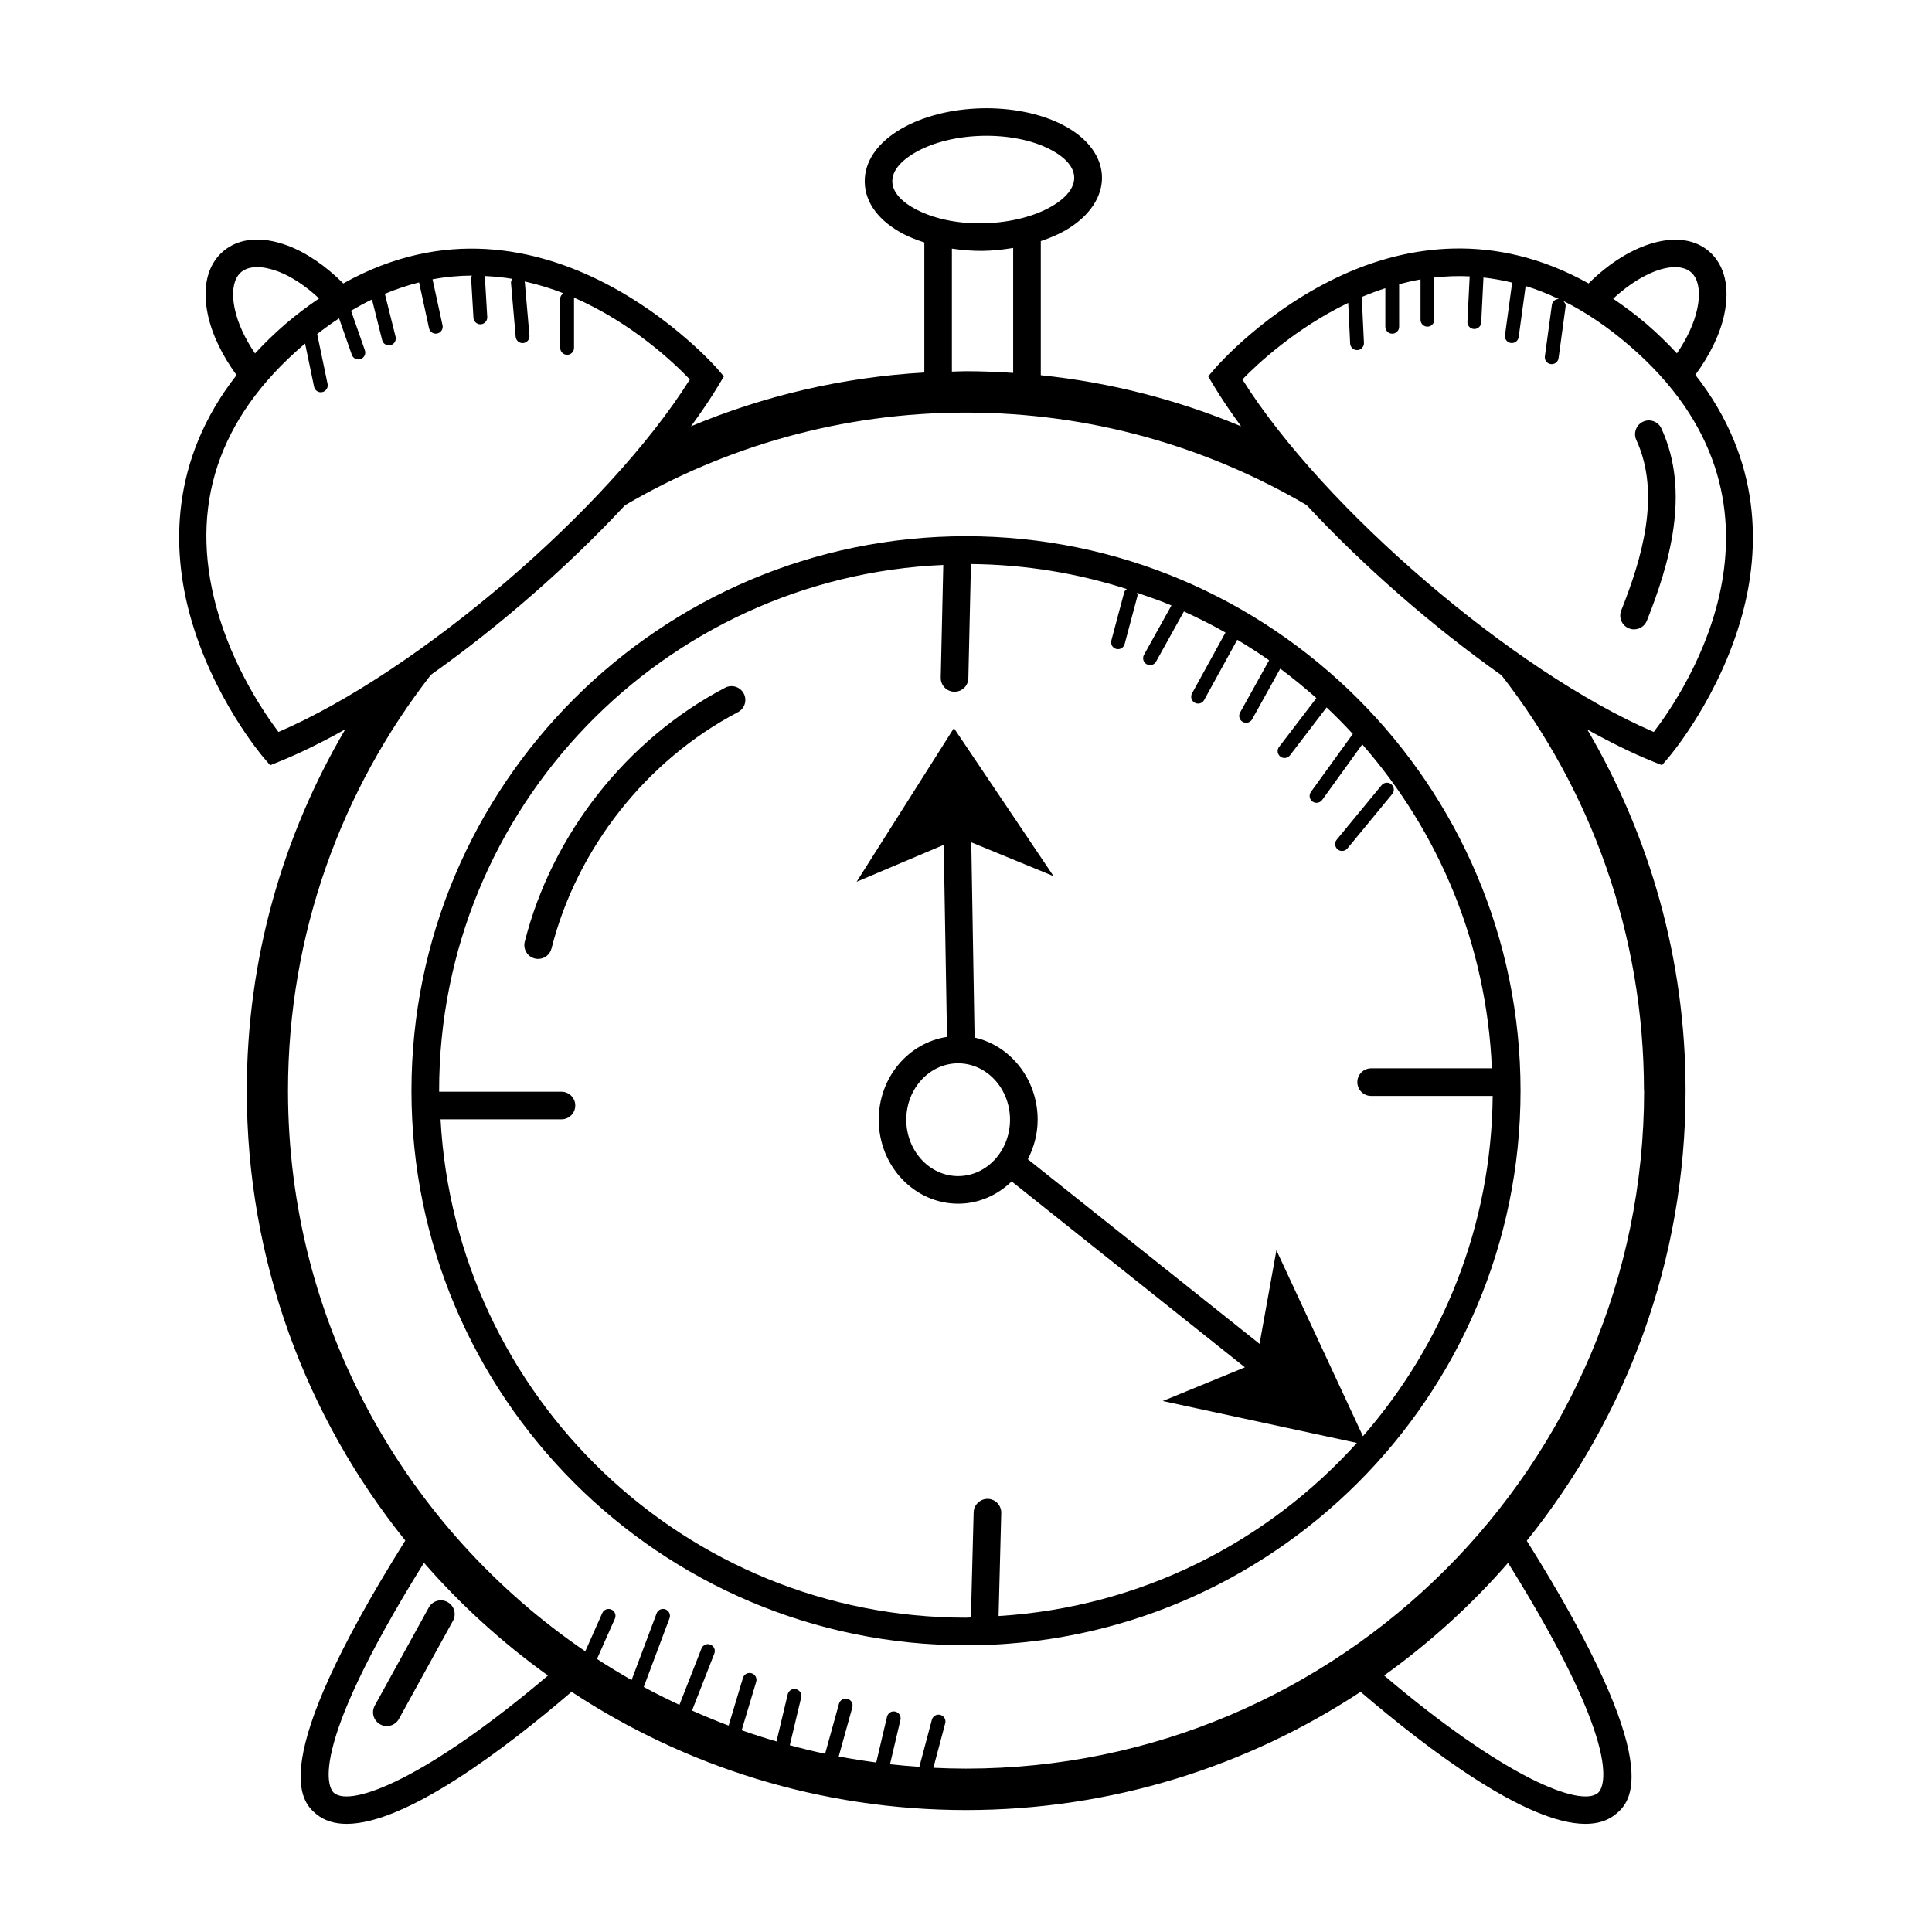 <svg id="Layer_1" enable-background="new 0 0 70 70" viewBox="0 0 70 70" xmlns="http://www.w3.org/2000/svg"><g><path d="m35 19.428c-11.079 0-20.092 9.013-20.092 20.092 0 11.079 9.013 20.092 20.092 20.092s20.092-9.013 20.092-20.092c-0-11.079-9.013-20.092-20.092-20.092zm19.051 19.28h-4.372c-.276 0-.5.224-.5.5s.224.5.5.5h4.404c-.046 4.716-1.815 9.018-4.701 12.329l-3.135-6.737-.611 3.391-8.395-6.689c.219-.429.355-.912.355-1.433 0-1.462-.982-2.686-2.285-2.976l-.12-7.074 2.981 1.226-3.61-5.364-3.525 5.568 3.156-1.337.119 6.957c-1.395.21-2.474 1.468-2.474 3 0 1.678 1.291 3.043 2.879 3.043.748 0 1.425-.311 1.937-.807l8.451 6.736-2.976 1.221 7.033 1.518c-3.249 3.602-7.839 5.956-12.982 6.272l.097-3.733c.007-.276-.211-.506-.487-.513-.269-.004-.506.211-.513.487l-.099 3.81c-.059.001-.116.009-.176.009-10.178 0-18.497-8.012-19.04-18.057h4.381c.276 0 .5-.224.5-.5s-.224-.5-.5-.5h-4.431c0-.012-.002-.024-.002-.036 0-10.249 8.124-18.613 18.267-19.05l-.092 4.083c-.006.276.213.505.488.511h.012c.271 0 .494-.216.5-.489l.094-4.138c1.967.018 3.864.334 5.647.906-.042.032-.082.069-.096.124l-.464 1.74c-.036.133.043.271.177.306.021.005.043.008.064.008.11 0 .212-.074.241-.186l.464-1.74c.011-.041-.006-.078-.015-.117.42.145.841.287 1.247.459l-.996 1.791c-.066.121-.023.273.098.34.038.021.08.032.121.032.088 0 .173-.046.219-.128l1.01-1.817c.514.234 1.017.487 1.505.764l-1.211 2.203c-.066.121-.022.273.099.34.038.021.079.031.12.031.088 0 .174-.047.219-.129l1.201-2.184c.393.237.78.481 1.153.745l-1.052 1.893c-.066.121-.023.273.098.34.038.021.08.031.121.031.088 0 .173-.046.219-.128l1.018-1.834c.452.338.888.693 1.309 1.068l-1.352 1.768c-.084.11-.063.267.047.351.045.035.099.051.151.051.075 0 .149-.034.198-.098l1.326-1.735c.33.31.646.633.953.965-.003.004-.008.003-.011.007l-1.509 2.089c-.08.112-.056.268.057.349.044.032.096.047.146.047.077 0 .153-.036.203-.104l1.454-2.014c2.772 3.168 4.505 7.25 4.695 11.734zm-17.456 1.861c0 1.126-.844 2.043-1.88 2.043s-1.879-.917-1.879-2.043c0-1.127.843-2.043 1.879-2.043s1.88.917 1.88 2.043z"/><path d="m60.215 27.724.234-.273c.075-.088 1.857-2.192 2.674-5.178.637-2.332.746-5.569-1.697-8.691.521-.711.898-1.471 1.049-2.194.208-.988.009-1.799-.559-2.286-1.011-.865-2.85-.338-4.358 1.168-3.457-1.931-6.636-1.329-8.843-.342-2.825 1.264-4.631 3.347-4.707 3.436l-.233.272.184.309c.29.487.636.991 1.008 1.501-2.275-.952-4.711-1.587-7.257-1.851v-4.86c.318-.108.623-.232.889-.386 1.79-1.037 1.782-2.852-.09-3.822-1.643-.85-4.227-.804-5.851.137-.873.506-1.345 1.196-1.327 1.942v0c.018.748.521 1.415 1.416 1.879.228.118.48.214.743.299v4.713c-2.979.171-5.824.849-8.453 1.948.372-.51.717-1.013 1.007-1.499l.184-.309-.233-.272c-.068-.079-6.286-7.171-13.556-3.095-.623-.622-1.317-1.107-2.008-1.368-.943-.355-1.776-.284-2.344.202-.568.486-.767 1.298-.559 2.286.152.725.522 1.488 1.043 2.201-2.437 3.12-2.328 6.354-1.691 8.684.816 2.986 2.599 5.09 2.674 5.178l.234.273.333-.134c.758-.306 1.563-.706 2.39-1.168-2.266 3.854-3.569 8.325-3.569 13.098 0 6.162 2.154 11.828 5.743 16.294-5.161 8.235-3.72 9.488-3.233 9.906.3.25.68.36 1.11.36 2.147 0 5.728-2.708 8.147-4.785 4.107 2.705 9.018 4.285 14.293 4.285 5.275 0 10.187-1.58 14.295-4.284 2.426 2.076 5.997 4.784 8.145 4.784.44 0 .81-.11 1.11-.36.496-.418 1.928-1.672-3.234-9.898 3.595-4.467 5.754-10.136 5.754-16.302 0-4.774-1.303-9.236-3.561-13.09.822.458 1.621.855 2.375 1.159zm.466-18.046c.241 0 .442.061.585.183.273.234.357.716.23 1.321-.11.525-.372 1.083-.738 1.622-.334-.358-.692-.714-1.102-1.065-.406-.347-.808-.644-1.209-.917.805-.744 1.639-1.143 2.233-1.143zm-27.475-2.082c-1.103-.571-1.214-1.393-.048-2.069 1.316-.762 3.538-.815 4.89-.115 1.156.6 1.156 1.427.048 2.069-1.231.714-3.442.865-4.89.114zm3.503 1.387v4.528c-.566-.037-1.135-.061-1.71-.061-.171 0-.34.011-.51.014v-4.456c.808.117 1.424.108 2.22-.025zm-28.205 2.199c-.127-.605-.043-1.086.231-1.321l0-0c.142-.122.341-.183.582-.183.223 0 .48.053.758.157.501.189 1.01.535 1.486.978-.404.275-.81.576-1.218.926-.41.352-.769.708-1.103 1.067-.366-.539-.626-1.098-.736-1.623zm1.584 15.336c-.488-.645-1.654-2.34-2.246-4.509-1.001-3.662.06-6.862 3.152-9.511.02-.017.04-.031.06-.048l.326 1.563c.024.118.128.199.244.199.017 0 .034-.001.051-.005.135-.028.222-.161.194-.295l-.377-1.809c.266-.206.53-.396.793-.568l.463 1.321c.036.103.133.167.236.167.027 0 .055-.004.083-.014.13-.045.199-.188.153-.318l-.501-1.432c.255-.15.507-.288.759-.409l.369 1.474c.028.114.13.189.243.189.02 0 .041-.002.061-.007.134-.034.215-.169.182-.303l-.389-1.557c.419-.175.833-.312 1.24-.414l.361 1.66c.025.117.129.197.244.197.018 0 .036-.002.054-.006.135-.029.22-.162.191-.297l-.362-1.666c.487-.091.963-.133 1.427-.136-.01.029-.032.053-.03.086l.085 1.444c.008.133.118.235.25.235.005 0 .01 0 .015-0.0.138-.008.243-.126.235-.264l-.085-1.444c-.001-.017-.016-.026-.02-.042.344.017.683.048 1.011.104-.026.044-.05.09-.046.145l.17 1.954c.011.13.121.229.249.229.007 0 .015-0.0.022-.001.138-.012.24-.133.228-.271l-.17-1.954c-0-.003-.004-.005-.004-.008.49.11.961.255 1.407.429-.067.045-.118.109-.118.195v1.784c0 .138.112.25.25.25s.25-.112.25-.25v-1.784c0-.017-.015-.028-.018-.045 2.109.914 3.639 2.368 4.215 2.972-2.932 4.672-9.835 10.588-14.902 12.771zm2.011 38.442c-.145-.126-1.11-1.313 3.262-8.338 1.334 1.529 2.841 2.901 4.494 4.086-4.381 3.714-7.124 4.788-7.756 4.252zm45.8 0c-.622.536-3.375-.539-7.749-4.254 1.651-1.183 3.158-2.553 4.49-4.08 4.378 7.022 3.404 8.209 3.259 8.335zm1.67-25.44c0 13.54-11.02 24.56-24.57 24.56-.396 0-.789-.011-1.181-.03l.429-1.611c.036-.133-.043-.271-.177-.306-.132-.036-.271.044-.306.177l-.454 1.705c-.356-.024-.711-.054-1.063-.094l.378-1.606c.032-.134-.052-.269-.186-.3-.137-.035-.269.052-.301.186l-.39 1.657c-.457-.061-.911-.133-1.36-.219l.494-1.779c.036-.133-.041-.271-.175-.308-.126-.037-.271.04-.308.174l-.504 1.816c-.431-.091-.857-.196-1.279-.31l.412-1.729c.032-.135-.051-.27-.186-.301-.139-.034-.269.052-.301.185l-.407 1.708c-.425-.124-.846-.258-1.262-.405l.526-1.754c.04-.132-.035-.271-.167-.311-.137-.04-.272.036-.312.167l-.519 1.729c-.449-.168-.89-.352-1.326-.545l.808-2.065c.051-.129-.013-.274-.142-.324-.126-.051-.274.013-.324.142l-.799 2.041c-.437-.205-.87-.418-1.293-.648l.934-2.49c.049-.129-.017-.273-.146-.322-.129-.05-.273.017-.322.146l-.906 2.415c-.426-.243-.844-.497-1.254-.764l.649-1.461c.056-.126-.001-.274-.127-.33-.125-.055-.274 0-.33.127l-.616 1.387c-6.496-4.424-10.771-11.878-10.771-20.311 0-5.674 1.936-10.906 5.179-15.071 2.491-1.764 4.987-3.946 7.033-6.144 3.631-2.125 7.848-3.355 12.348-3.355 4.503 0 8.715 1.224 12.344 3.349 2.054 2.207 4.562 4.399 7.064 6.168 3.239 4.162 5.161 9.387 5.161 15.053zm-14.557-25.77c.536-.554 1.929-1.859 3.836-2.775l.07 1.471c.007.134.117.238.25.238.004 0 .008 0 .012-0.0.138-.006.244-.124.238-.261l-.079-1.663c.286-.12.57-.226.854-.318v1.398c0 .138.112.25.25.25s.25-.112.25-.25v-1.529c0-.005-.005-.008-.005-.013.261-.069.521-.129.78-.174v1.461c0 .138.112.25.25.25s.25-.112.25-.25v-1.529c0-0-0-.001-0-.001.43-.049.857-.063 1.281-.043l-.082 1.646c-.007.138.1.255.237.262.005 0.0.009 0.0.013 0.0.133 0 .243-.104.25-.237l.081-1.628c.353.038.705.102 1.054.188-.004.013-.017.02-.019.034l-.255 1.869c-.019.137.077.263.214.281.012.002.023.002.034.002.123 0 .23-.091.248-.216l.253-1.851c.404.125.806.284 1.204.473-.127-.004-.235.081-.253.207l-.255 1.869c-.019.137.077.263.214.281.012.002.023.002.034.002.123 0 .23-.091.248-.216l.255-1.869c.012-.089-.034-.161-.098-.214.808.402 1.603.935 2.383 1.604 6.667 5.712 2.047 12.542.909 14.021-5.066-2.182-11.97-8.097-14.903-12.77z"/><path d="m26.273 24.917c-3.56 1.865-6.274 5.306-7.26 9.204-.067.268.095.54.362.607.041.01.083.015.123.015.223 0 .427-.151.484-.377.917-3.626 3.442-6.828 6.755-8.563.244-.128.339-.43.211-.675-.129-.245-.432-.339-.676-.211z"/><path d="m60.195 15.523c-.116-.251-.416-.36-.663-.245-.251.116-.36.413-.245.664.909 1.971.186 4.336-.547 6.176-.102.257.023.547.28.649.061.024.123.036.185.036.198 0 .387-.119.465-.315.806-2.026 1.594-4.648.525-6.965z"/><path d="m16.215 58.045c-.243-.133-.545-.045-.679.197l-1.958 3.556c-.133.242-.045.546.197.679.077.042.159.062.241.062.176 0 .347-.093.438-.259l1.958-3.556c.133-.242.045-.546-.197-.679z"/><path d="m48.626 30.832c.072 0 .144-.031.193-.091l1.625-1.973c.087-.107.072-.264-.034-.352-.107-.089-.265-.071-.353.034l-1.625 1.973c-.087.107-.072.264.034.352.047.039.104.057.159.057z"/></g></svg>